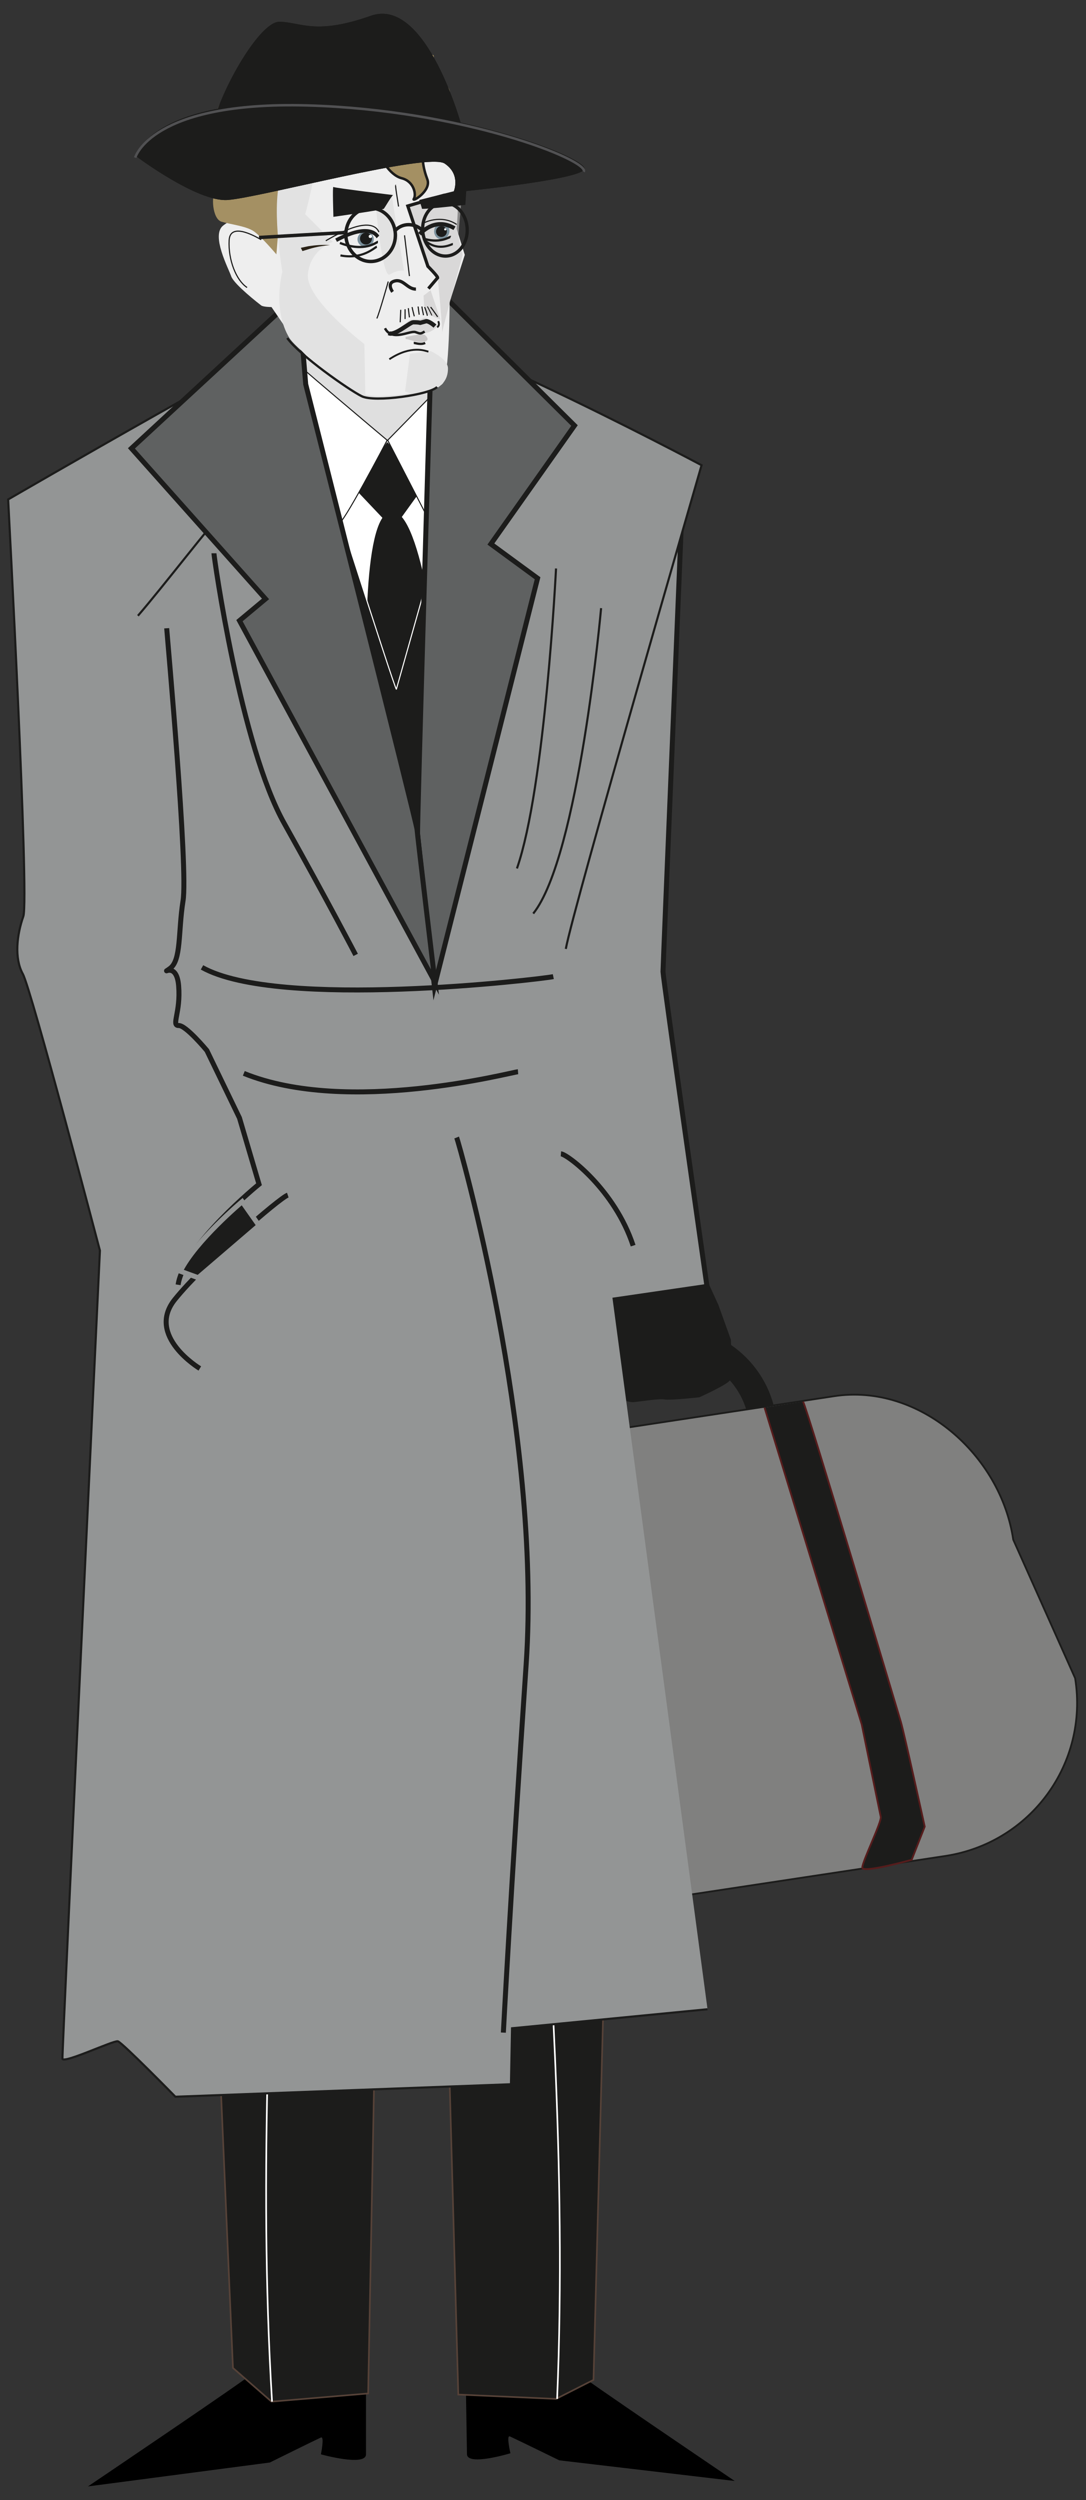 <?xml version="1.0" encoding="utf-8"?>
<!-- Generator: Adobe Illustrator 25.4.1, SVG Export Plug-In . SVG Version: 6.00 Build 0)  -->
<!DOCTYPE svg PUBLIC "-//W3C//DTD SVG 1.1//EN" "http://www.w3.org/Graphics/SVG/1.1/DTD/svg11.dtd">
<svg version="1.1" id="Warstwa_1" xmlns:x="http://ns.adobe.com/Extensibility/1.0/" xmlns:i="http://ns.adobe.com/AdobeIllustrator/10.0/" xmlns:graph="http://ns.adobe.com/Graphs/1.0/"
	 xmlns="http://www.w3.org/2000/svg" xmlns:xlink="http://www.w3.org/1999/xlink" x="0px" y="0px" viewBox="0 0 200 460"
	 style="enable-background:new 0 0 200 460;" xml:space="preserve">
<rect x="0" y="0" width="200" height="460" fill="#333333" stroke="none"/>
<style type="text/css">
	.st0{fill:#1C1C1B;}
	.st1{fill:none;stroke:#1C1C1B;stroke-width:5.072;stroke-miterlimit:10;}
	.st2{fill:#80807F;stroke:#1C1C1B;stroke-width:0.33;stroke-miterlimit:10;}
	.st3{fill:#1C1C1B;stroke:#561C1C;stroke-width:0.33;stroke-miterlimit:10;}
	.st4{fill:#939595;stroke:#1C1C1B;stroke-width:0.919;stroke-miterlimit:10;}
	.st5{fill:#1C1C1B;stroke:#564238;stroke-width:0.302;stroke-miterlimit:10;}
	.st6{fill:none;stroke:#FFFFFF;stroke-width:0.302;stroke-miterlimit:10;}
	.st7{fill:#939595;stroke:#1C1C1B;stroke-width:0.389;stroke-miterlimit:10;}
	.st8{fill:#DFDFDF;}
	.st9{fill:#FFFFFF;stroke:#1C1C1B;stroke-width:0.192;stroke-miterlimit:10;}
	.st10{fill:#1C1C1B;stroke:#FFFFFF;stroke-width:0.192;stroke-miterlimit:10;}
	.st11{fill:#5F6161;stroke:#1C1C1B;stroke-width:0.919;stroke-miterlimit:10;}
	.st12{fill:none;stroke:#1C1C1B;stroke-width:0.919;stroke-miterlimit:10;}
	.st13{fill:none;stroke:#1C1C1B;stroke-width:0.389;stroke-miterlimit:10;}
	.st14{fill:#EEEEEE;}
	.st15{fill:#A49063;}
	.st16{fill:none;stroke:#1C1C1B;stroke-width:0.589;stroke-miterlimit:10;}
	.st17{opacity:0.58;fill:#CAC8C8;enable-background:new    ;}
	.st18{fill:#E2E2E2;}
	.st19{fill:#CAC8C8;}
	.st20{fill:#7A909C;}
	.st21{fill:none;stroke:#1C1C1B;stroke-width:0.208;stroke-miterlimit:10;}
	.st22{fill:none;stroke:#1C1C1B;stroke-width:0.169;stroke-miterlimit:10;}
	.st23{fill:none;stroke:#1C1C1B;stroke-width:0.42;stroke-miterlimit:10;}
	.st24{fill:none;stroke:#1C1C1B;stroke-width:0.679;stroke-miterlimit:10;}
	.st25{fill:none;stroke:#1C1C1B;stroke-width:0.393;stroke-miterlimit:10;}
	.st26{fill:none;stroke:#1C1C1B;stroke-width:0.628;stroke-miterlimit:10;}
	.st27{fill:none;stroke:#1C1C1B;stroke-width:0.601;stroke-miterlimit:10;}
	.st28{fill:none;stroke:#1C1C1B;stroke-width:0.342;stroke-miterlimit:10;}
	.st29{fill:#292115;}
	.st30{fill:#FFFFFF;}
	.st31{fill:none;stroke:#1C1C1B;stroke-width:0.785;stroke-miterlimit:10;}
	.st32{fill:none;stroke:#1C1C1B;stroke-width:0.448;stroke-miterlimit:10;}
	.st33{fill:none;stroke:#1C1C1B;stroke-width:0.345;stroke-miterlimit:10;}
	.st34{fill:#A49063;stroke:#1C1C1B;stroke-width:0.459;stroke-miterlimit:10;}
	.st35{fill:none;stroke:#515153;stroke-width:0.459;stroke-miterlimit:10;}
	.st36{fill:#1C1C1B;stroke:#939595;stroke-width:0.919;stroke-miterlimit:10;}
	.st37{fill:none;stroke:#1C1C1B;stroke-width:0.754;stroke-miterlimit:10;}
</style>
<g>
	<path class="st0" d="M108,231.2c-0.5,1.2-2.4,12.5-2.4,12.5l2.8,11.8c0,0,6.9,2.6,8.2,2.5s4.8-0.7,5.8-0.5s6.4-0.4,6.4-0.4
		s5.1-2.3,5.6-3.1c0.5-0.9,0.2-7.5,0.2-7.5l-2.3-6.4c0,0-5.5-12-5.7-12.4"/>
	<circle class="st1" cx="123.6" cy="263.6" r="17"/>
	<path class="st2" d="M174.1,341.5l-78,11.8c-15.7,2.4-30.3-8.4-32.7-24.1l0.7-27.3c-2.4-15.7,8-32.7,23.7-35l9.1-1.4l56.7-8.6
		c15.7-2.4,30.7,10.8,33,26.4l11.4,25.5C200.5,324.5,189.8,339.1,174.1,341.5z"/>
	<path class="st3" d="M100,265.1c-0.3,1.8,0.2,59.5,0.3,61.6c0,2.1,1.5,19.7,1.5,19.7l4.1,5.1c0,0,9.6-0.2,9.1-1.4
		c-0.5-1.1-5.9-6.9-6-7.9c-0.1-0.9-1.7-17.3-1.7-17.3l-0.2-61"/>
	<path class="st3" d="M147.9,257.9c0.9,1.7,17.4,56.9,18,58.9s4.4,19.3,4.4,19.3l-2.4,6.1c0,0-9.3,2.6-9.1,1.4
		c0.1-1.3,3.6-8.4,3.4-9.3c-0.2-0.9-3.5-17-3.5-17l-17.9-58.3"/>
	<path class="st4" d="M93.2,182.2l19.2,57.1l17.8-2.6c0,0-8.1-56.8-8.1-57.9s3.5-84.6,3.5-85.7l-9.5-6"/>
	<path d="M46.8,436.5c-1.1,1.1-30.6,21-30.6,21l33.5-4.4c0,0,8.7-4.3,9.4-4.6c0.7-0.3,0,3.1,0,3.1s8.3,2.3,8.3,0l0-12.3L46.8,436.5z
		"/>
	<path class="st5" d="M38.6,335c0,2.2,4.3,100.7,4.3,100.7l7.1,6.2l17.8-1.5l2-104.6L38.6,335z"/>
	<path class="st6" d="M51.5,316c-1.3,43-4,82.9-1.4,125.9"/>
	<path d="M105.5,436c1.1,1.1,29.8,20.5,29.8,20.5l-32.3-3.8c0,0-8.4-4.1-9.1-4.4c-0.7-0.3,0.1,3.1,0.1,3.1s-7.9,2.4-8,0.2l-0.2-12.3
		L105.5,436z"/>
	<path class="st5" d="M112,334.3c0,2.2-2.7,103.6-2.7,103.6l-6.9,3.5l-18-0.8l-3-108.3L112,334.3z"/>
	<path class="st6" d="M98.9,315.6c2.1,43,5.5,82.8,3.7,125.8"/>
	<path class="st7" d="M130.3,369.7l-36,3.5l-0.2,10.3l-61.8,2.3c0,0-9.8-10-10.6-10.2c-0.8-0.2-10.1,4.2-10.2,3.2
		c-0.1-1,6.9-148.7,6.9-148.7S5.8,182.1,4.2,179.2c-1.6-2.9-1.1-7.2,0.1-10.6c1.1-3.4-2.8-76.7-2.8-76.7s52.8-30.6,61.4-33.8
		c8.6-3.2,66.3,27.5,66.3,27.5s-23.7,81.7-25,89"/>
	<path class="st8" d="M54.9,54.2c0,0-0.2,4.7-0.4,8.6c-0.1,1.7-0.2,3.3-0.4,4.2c-0.4,3,13.3,26.2,13.3,26.2s12.4-12.8,12.5-14.1
		c0.1-1.3-0.4-11.2-0.4-11.2"/>
	
		<rect x="56.1" y="82.9" transform="matrix(0.998 -7.062723e-02 7.062723e-02 0.998 -7.062 5.294)" class="st9" width="30.5" height="39.2"/>
	<polygon class="st10" points="72.4,97.5 78.6,88.9 71.3,81.2 65.1,89.8 	"/>
	<path class="st0" d="M74.9,133.4l6.1-8.6c0,0-3.1-31.1-8.9-30.7s-4.5,31.6-4.5,31.6L74.9,133.4z"/>
	<path class="st9" d="M71.3,81c0,0-8.6,16.4-8.9,15.2c-0.3-1.2-9.2-23.6-9.2-23.6s-2-9.3-1.4-8.3C52.6,65.3,71.3,81,71.3,81z"/>
	<path class="st9" d="M81.6,70.6C81,71.2,71.4,81,71.4,81L81,99.6c0,0,5.3-19.2,4.9-20.1C85.4,78.5,81.6,70.6,81.6,70.6z"/>
	<path class="st10" d="M55.7,74.2c0.7,1.2,17.2,53.4,17.3,52.6c0.2-0.7,12.6-44.6,12.6-44.6l-4-11.6l12.4,2.9l-17.3,79.7L36.6,87.6
		L53.3,66"/>
	<path class="st11" d="M105.8,78.3l-15.4,21.8l8.6,6.3l-19,75.1c0,0-3-26.8-3.1-28.1c-0.1-1.3,2.4-85.2,2.4-85.2s-3.2-5.9-3.3-6.9
		c-0.1-1,4.3-8.3,4.3-8.3L105.8,78.3z"/>
	<path class="st12" d="M30.7,115.6c0.1,1.6,4,44.5,3,50.2c-0.9,5.7-0.3,10.9-2.4,12.4c-2,1.5,1.2-1.7,1.6,3.2c0.4,4.9-1.4,7.3,0,7.3
		c1.3-0.1,5.2,4.6,5.2,4.6l6,12.4l3.6,12.2c0,0-13.8,11.2-14.9,18.5"/>
	<path class="st13" d="M40.6,94.8c-1.3,1.1-10.7,13.3-15.2,18.5"/>
	<path class="st12" d="M39.4,101.8c0,0.7,4.9,35.5,13,49.8c8,14.3,13.1,24.1,13.1,24.1"/>
	<path class="st13" d="M102.4,104.6c0,0-2,40.3-7.2,55.2"/>
	<path class="st13" d="M110.7,111.9c0,0-4.1,45.7-12.5,56.2"/>
	<path class="st11" d="M24.2,82.5l24.7,27.7l-4.8,4l36,66.5c0,0-3.2-26.8-3.3-28.1S56.3,70.7,56.3,70.7S55.5,61,55.4,60
		c-0.1-1-2.3-4.2-2.3-4.2L24.2,82.5z"/>
	<path class="st12" d="M53,219.9c-1.5,0.5-15.4,12.5-20.8,19.2c-5.4,6.7,4.6,12.7,4.6,12.7"/>
	<path class="st12" d="M84.1,209.3c0.4,1,15.7,54.2,12.8,96.9S92.7,374,92.7,374"/>
	<path class="st12" d="M101.9,179.7c-2.4,0.5-50.6,6.2-64.7-1.7"/>
	<path class="st12" d="M95.4,197.2c-1.3,0.1-31.3,8.1-50.5,0.3"/>
	<path class="st12" d="M103.3,212.3c1.2,0.1,9.9,6.6,13.3,16.9"/>
	<path class="st14" d="M82.8,55.6c0,0.1,0,13.6-1.3,15C80.4,72,69.4,73.6,67,72.5c-2.4-1.1-9.4-5.3-11.8-8.4L50,56.5
		c0,0-1.5,0-1.9-0.3c-0.4-0.3-4.9-3.8-5.5-5.3c-0.5-1.5-3.8-7.6-1.5-9.4c2.3-1.8,3.8-1.1,4.1-1.5c0.3-0.4,8.6-21.5,9.6-21.5
		c0.9,0,20.3-0.7,20.3-0.7s9.5,5.1,9.2,5.1s-0.7,3.5-0.7,3.5s0.5,5.4,0.7,8.5c0.1,2.4,0,4.8-0.2,7.2l1.5,4.8L82.8,55.6z"/>
	<path class="st15" d="M82.9,29.8c0-0.5,3.2-6.6,0.9-8.7s-0.7-1.9-0.9-4s-3.1-2.4-3.3-3.8c-0.3-1.5,0.7-3.1,0.1-3.2
		c-0.6-0.1-4,0-4,0l-3.8,1L69.4,10c0,0-2.8,1.7-3.3,1.5c-0.8-0.4-1.6-0.6-2.5-0.9l-4,2.1l-6.9-0.3l-9.3,6.2L41.1,18c0,0-2.6,4-0.9,6
		c1.7,2,2.4,1.3,1.4,2.9c-1,1.6-7,2.3-5.6,3.4c1.5,1.1,7.6,1.9,6.1,2.3c-1.5,0.4-7.6,0.4-6.6,1.1c0.9,0.7,5.3,0,4.3,1.1
		c-1,1.1-0.7,5.5,1,6s4.6,0.8,6,1.8s4.1,4.2,4.1,4.2s0.6-6.8,0.5-7.6c0-0.7-1.4-8.6,6-13s15.6-0.4,15.7,0.1s4-2.2,6.4-0.9
		C82,26.7,82.9,29.8,82.9,29.8z"/>
	<path class="st16" d="M76.6,53.2c-1.6,0-2.3-1.9-3.9-1.5c-1.6,0.4-0.4,2-0.4,2"/>
	<path class="st17" d="M78,54.4l0.2,3.2l2.9,1.2l-1.8-5.4"/>
	<path class="st18" d="M75.5,65.1l-0.9,6.9c1.4,0.7,3,0.7,4.5,0.1c2.5-1,3.4-2.4,3.4-4.3c0-1.8-3.2-3.2-3.2-3.2L75.5,65.1z"/>
	<path class="st17" d="M71.8,61.2c1,0.2,3.5-2.5,4-2.4c0.6,0.1,1.8,0,2.2-0.3s2.7,1.4,2.7,1.4s-1.3,1.6-3.1,1.4
		c-3.2-0.5-4.9,0.4-5.1,0.4S71.8,61.2,71.8,61.2z"/>
	<path class="st19" d="M74.7,62c0.2,0,2.9-0.7,3.5-0.4c0.5,0.4,1,1.1-0.2,1.3c-1.2,0.2-2.8-0.5-3.1-0.5C74.6,62.5,74.7,62,74.7,62z"
		/>
	<path class="st17" d="M75.1,37.9l7.3-2.4l2.6,1.2l-0.6,6.7l0.8,3.5c0,0-4.1,15-3.8,14.5C81.6,61,80.6,51,80.6,51l-1.8-2.1
		L75.1,37.9z"/>
	<path class="st16" d="M78.9,53.1l1.7-2c0-0.3-1.8-2.1-1.8-2.1l-3.7-11.1l6.8-2"/>
	<path class="st18" d="M72.1,35.5c0,0.5,2.3,14.3,2.3,14.3c-0.9-0.1-1.8,0.2-2.6,0.7c-1.4,0.9-2.6-12.7-2.6-12.7L72.1,35.5z"/>
	<path class="st18" d="M58.7,22.6c1.6,0.7-2.4,16.8-2.5,16.8l5.1,5.1c0,0-4.2,1.4-4.6,6s10.4,12.8,10.4,12.8l0.2,10.3
		c0,0-12.2-8.6-14-11.4C50.1,56.9,52,50,52,50s-2.3-13,0-18.1c2.3-5.1,6.9-9.7,6.9-9.7"/>
	
		<ellipse transform="matrix(0.998 -7.062718e-02 7.062718e-02 0.998 -2.938 4.865)" class="st20" cx="67.3" cy="44" rx="1.5" ry="1.4"/>
	<path class="st21" d="M79.3,56.5c0.2,0.2,1.3,1.8,1.3,1.8"/>
	<path class="st22" d="M78.7,56.4c0.1,0.1,0.9,1.7,0.8,1.6"/>
	<path class="st21" d="M78.2,56.5c0.2,0.5,0.4,1,0.5,1.6"/>
	<path class="st23" d="M80.5,71.2c-1.3,1.4-11.5,2.9-13.9,1.7c-2.4-1.2-11.4-7.5-13.7-10.7"/>
	<path class="st21" d="M71.5,51.8c0,0-1.6,5.7-2.1,6.8"/>
	<path class="st21" d="M73.8,57c0,0.2-0.1,2.3-0.1,2.3"/>
	<path class="st21" d="M74.6,56.9c0,0.2,0,1.8,0,1.8"/>
	<path class="st21" d="M75.2,56.7c0,0.1,0.2,1.7,0.2,1.7"/>
	<path class="st21" d="M75.9,56.5c0,0.2,0.4,1.7,0.4,1.7"/>
	<path class="st21" d="M77,56.4c0,0.1,0.2,1.5,0.2,1.5"/>
	<path class="st21" d="M77.7,56.4C77.7,56.6,78,58,78,58"/>
	<path class="st0" d="M61.4,39.9c0-0.4-0.2-5.7,0-5.5c0.2,0.2,11.2,1.5,11,1.5s-1.6,2.4-1.7,2.5C70.6,38.6,61.4,39.9,61.4,39.9z"/>
	<path class="st0" d="M85.9,34.6c0,0.2-0.2,3.1-0.2,3.1s-8,0.9-8,0.7s-0.5-1.6-0.5-1.6L85.9,34.6z"/>
	<path class="st21" d="M69.8,42.7c-0.2-0.2-1-3.6-9.8,1.6"/>
	<line class="st21" x1="74.5" y1="43.3" x2="75.4" y2="50.8"/>
	<path class="st24" d="M69.6,43.6c-0.1-0.1-1.3-2.8-7.7,0.6"/>
	<path class="st23" d="M69.6,44.5c-0.2,0-2.4,2-7,0.2"/>
	<path class="st25" d="M69.4,45.4c-0.4,0.1-2.6,2.4-6.7,1.6"/>
	<path class="st25" d="M83.4,44.9c-0.2,0-2.9,1.6-5.4-0.9"/>
	<ellipse transform="matrix(0.264 -0.965 0.965 0.264 18.785 109.739)" class="st20" cx="81.3" cy="42.6" rx="1.5" ry="1.4"/>
	<path class="st26" d="M63.7,43.5c0.2,2.7,2.4,4.8,4.9,4.6c2.5-0.2,4.4-2.5,4.2-5.2s-2.4-4.8-4.9-4.6c-2.3,0.2-4,2.1-4.2,4.5
		C63.6,43.1,63.6,43.3,63.7,43.5z"/>
	
		<ellipse transform="matrix(0.998 -7.062718e-02 7.062718e-02 0.998 -2.777 5.889)" class="st27" cx="81.9" cy="42.2" rx="4.1" ry="4.9"/>
	<path class="st26" d="M77.7,42.3c-1.4-1.3-3.6-1.3-4.9,0.1c-0.1,0.1-0.2,0.2-0.2,0.2"/>
	<path class="st21" d="M48.1,44.1c-0.4-0.2-5.7-3.5-5.9,0.1s1.3,7.4,3.3,8.7"/>
	<path class="st26" d="M63.4,42.8c-0.2,0-15.7,0.9-15.7,0.9"/>
	<path class="st21" d="M72.9,34.1c-0.2-0.2,0.4,3.1,0.5,3.9"/>
	<path class="st28" d="M78.9,64.7c-0.5-0.1-3.1-1.3-7.2,1.4"/>
	<path class="st29" d="M55.7,46.2l1.3-0.4c1.3-0.4,2.6-0.6,3.8-0.7c-1.3-0.1-2.7,0-4,0.2c-0.5,0.1-0.9,0.2-1.4,0.3L55.7,46.2z"/>
	<circle class="st0" cx="67.4" cy="43.9" r="1.1"/>
	<circle class="st0" cx="81.3" cy="42.6" r="1"/>
	<path class="st23" d="M76.2,63.1c0.3,0,1.3,0.4,2.1,0"/>
	<path class="st21" d="M77.7,41.3c0.2-0.4,3.6-1.9,6.4,0"/>
	<circle class="st30" cx="68.2" cy="43.5" r="0.3"/>
	<circle class="st30" cx="82" cy="42.2" r="0.2"/>
	<path class="st31" d="M80.1,60c0,0-1-0.9-1.6-0.9c-0.4,0.1-0.7,0.2-1.1,0.3c-0.4-0.1-0.8-0.1-1.3-0.1c-0.6,0-3.5,2.6-4.5,2"/>
	<path class="st32" d="M70.9,60.4c1.3,2.5,4.5,0.4,5.6,0.7c0.9,0.3,0.9,0.4,1.7-0.1"/>
	<path class="st33" d="M80.7,59.1c0.2,0.4,0.2,0.9-0.2,1.1"/>
	<path class="st34" d="M70,28.2c-0.2,0.4,1.6,4,4,4.6c2.3,0.6,2.7,3.1,2.2,3.8c-0.4,0.7,3.3-1.5,2.5-3.6c-0.8-2.1-1.2-4.4-0.4-6.2"
		/>
	<path class="st0" d="M56.6,19c-28.9-0.9-31.6,9.7-31.6,9.7s11.3,8.5,16.9,8.1c5.9-0.4,36.9-8.8,40-6.7c3.1,2.1,1.6,5.3,1.6,5.3
		s22.8-2.2,24.1-4.2C108.8,29.3,85.4,19.9,56.6,19z"/>
	<path class="st0" d="M85.4,24.7C85.1,23,78.5-0.7,68.3,2.9S55.5,4.1,51.5,4S39.4,18.9,39,24.4s38.2,10.4,46.5,1.1"/>
	<path class="st0" d="M56.6,19c-28.9-0.9-31.6,9.7-31.6,9.7s11.3,8.5,16.9,8.1c5.9-0.4,36.9-8.8,40-6.7c3.1,2.1,1.6,5.3,1.6,5.3
		s22.8-2.2,24.1-4.2C108.8,29.3,85.4,19.9,56.6,19z"/>
	<path class="st0" d="M85.4,24.7C85.1,23,78.5-0.7,68.3,2.9S55.5,4.1,51.5,4S39.4,18.9,39,24.4s38.2,10.4,46.5,1.1"/>
	<path class="st35" d="M107.5,31.6c1.2-2-22.1-11.4-50.9-12.2S24.9,29,24.9,29"/>
	<path class="st36" d="M33.2,233.9l3.3,1.2l11.2-9.6l-3.1-4.4C44.6,221.1,36,228.3,33.2,233.9z"/>
	<path class="st23" d="M83,43.6c-0.2-0.1-1.7,1.2-4.7,0.4"/>
	<path class="st37" d="M77.3,43.1c0,0,2.7-3.3,6.4-1.1"/>
</g>
</svg>
